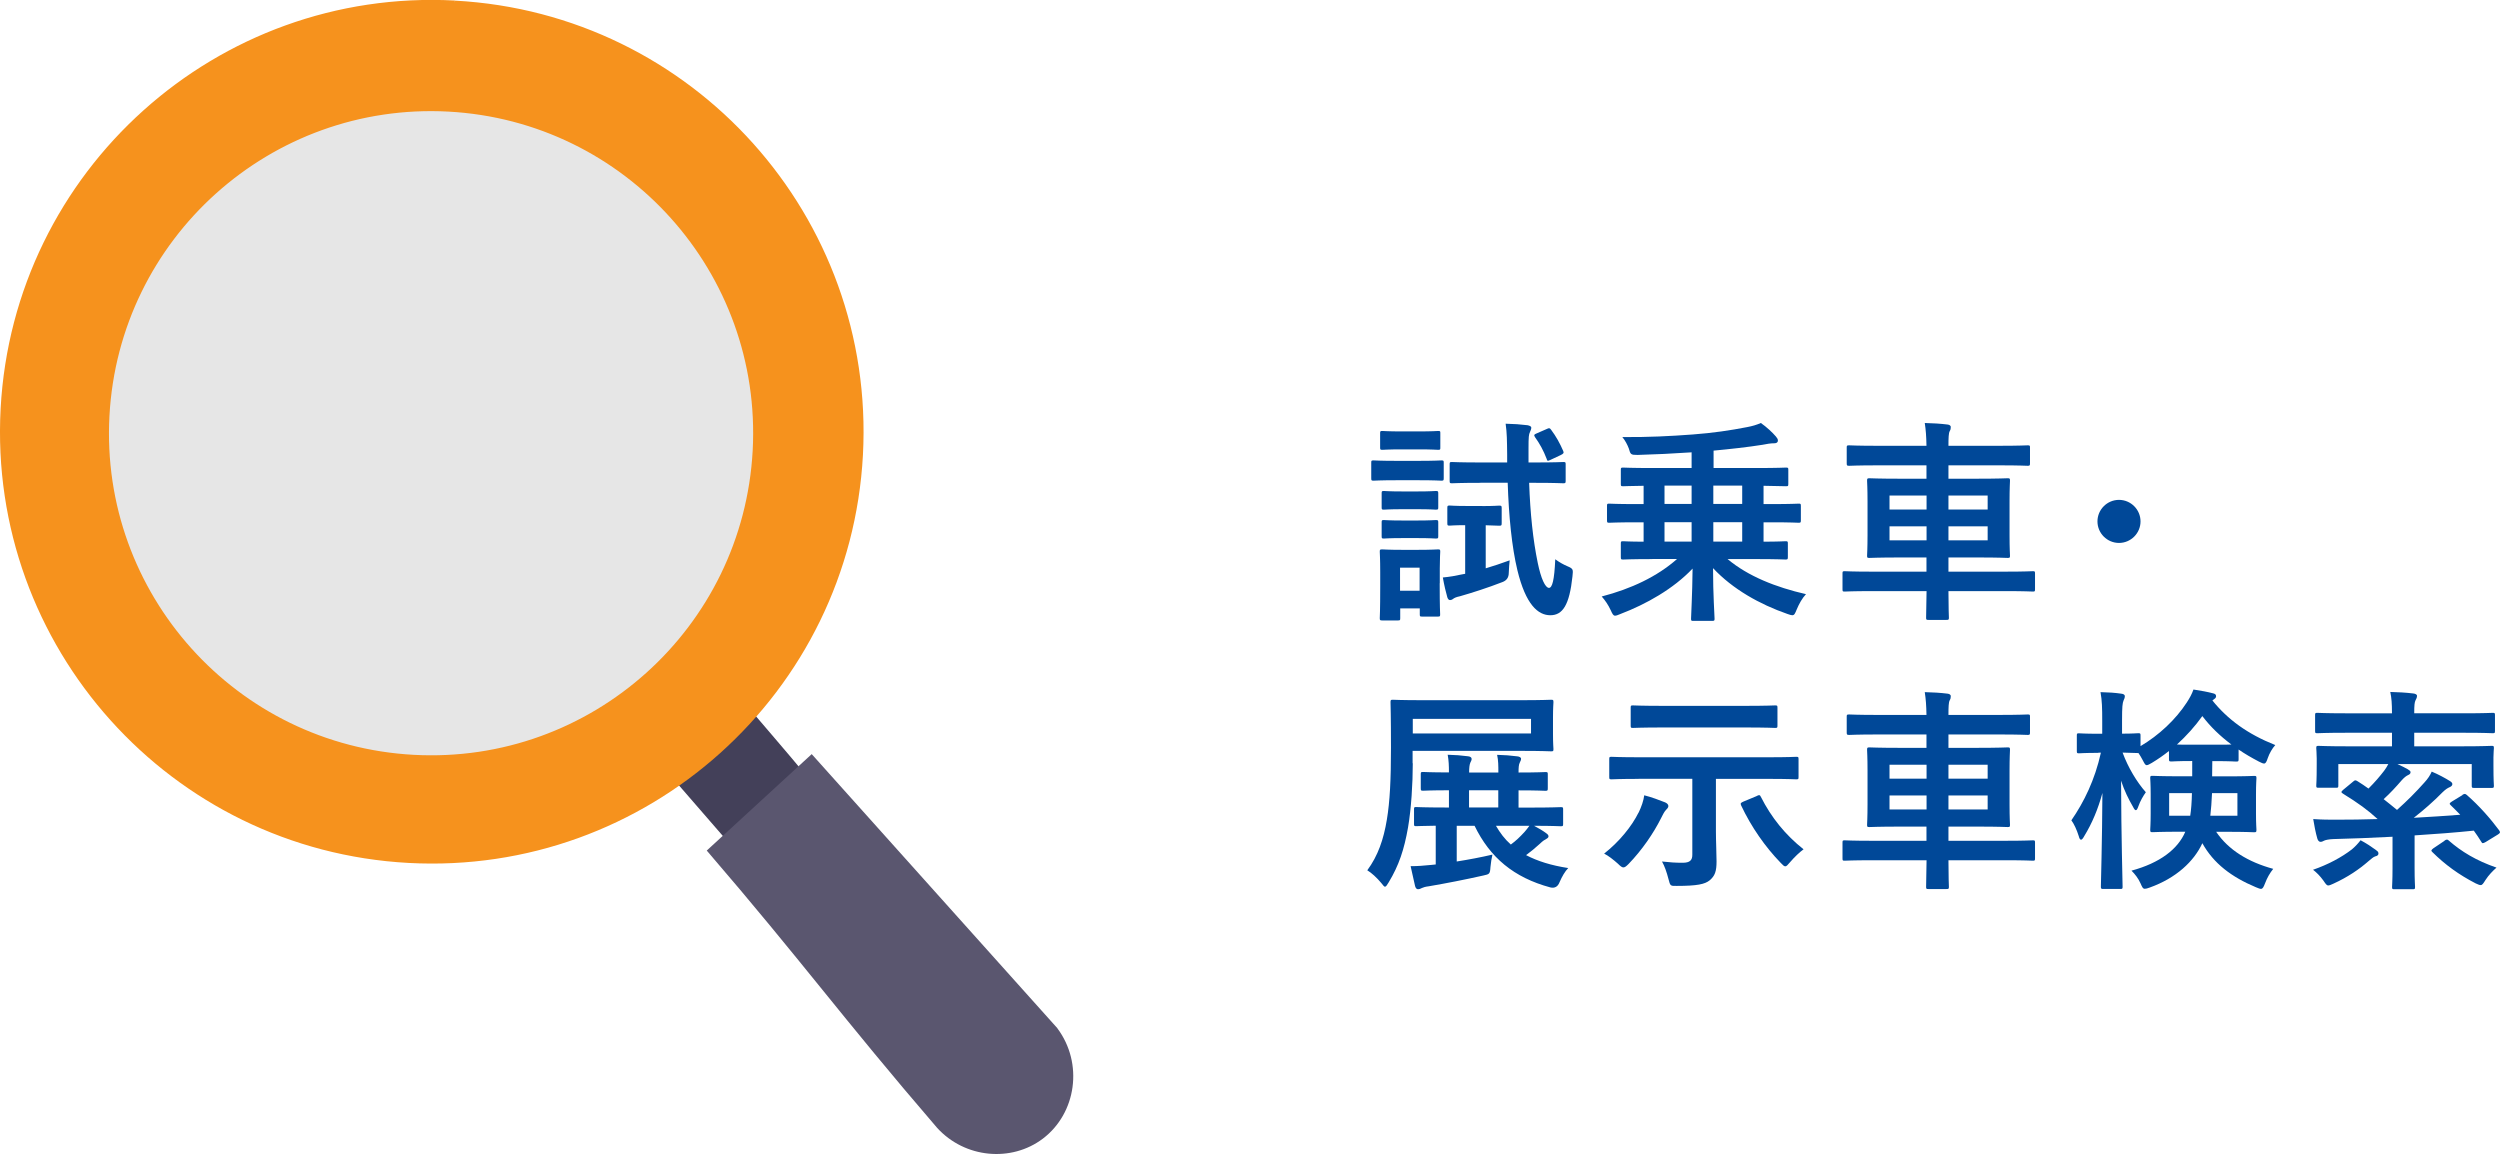 <?xml version="1.0" encoding="UTF-8"?><svg id="b" xmlns="http://www.w3.org/2000/svg" viewBox="0 0 278.67 128.64"><g id="c"><circle cx="47.5" cy="47.98" r="38.5" style="fill:#e6e6e6;"/><path d="M89.29,85.76c-.18-.27-5.94-6.99-5.94-6.99l-8.53,7.78,6.04,6.96,8.43-7.75Z" style="fill:#434059;"/><path d="M117.86,114.62c2.93,3.92,2.12,9.47-1.61,12.3-3.51,2.66-8.69,2.2-11.79-1.2-10.73-12.47-14.95-18.44-25.68-30.91l11.7-10.75,27.38,30.55Z" style="fill:#5a566f;"/><path d="M.24,45.55c-1.43,26.45,18.86,49.05,45.31,50.47s49.05-18.86,50.47-45.31C97.44,24.26,77.16,1.66,50.71.24,24.26-1.19,1.66,19.1.24,45.55ZM12.2,46.36C13.27,26.56,30.18,11.38,49.98,12.44c19.8,1.07,34.99,17.98,33.92,37.78-1.07,19.8-17.98,34.99-37.78,33.92-19.8-1.07-34.99-17.98-33.92-37.78Z" style="fill:#f6921d;"/><path d="M50.7.4c13.18.71,24.82,6.69,32.99,15.8,8.17,9.1,12.87,21.32,12.16,34.5-.71,13.18-6.69,24.82-15.8,32.99-9.1,8.17-21.32,12.87-34.5,12.16-13.18-.71-24.82-6.69-32.99-15.8C4.39,70.95-.31,58.74.4,45.56c.71-13.18,6.69-24.82,15.8-32.99C25.3,4.39,37.52-.31,50.7.4v-.17s.02-.17.02-.17C24.18-1.36,1.5,19,.07,45.54c-1.43,26.54,18.93,49.22,45.47,50.65,26.54,1.43,49.22-18.93,50.65-45.47C97.61,24.18,77.26,1.5,50.72.07v.17s-.02.17-.02.17Z" style="fill:#f6921d;"/><path d="M158.13,51.37c1.82,0,2.42-.05,2.54-.05.24,0,.26.02.26.26v1.71c0,.26-.02.29-.26.29-.12,0-.72-.05-2.54-.05h-2.45c-1.85,0-2.42.05-2.57.05-.24,0-.26-.02-.26-.29v-1.71c0-.24.02-.26.26-.26.14,0,.72.05,2.57.05h2.45ZM160.48,65.01c0,2.78.05,3.31.05,3.46,0,.24-.02.26-.26.26h-1.75c-.24,0-.26-.02-.26-.26v-.65h-2.18v1.08c0,.24-.02.26-.26.26h-1.73c-.26,0-.29-.02-.29-.26,0-.14.05-.7.05-3.6v-1.54c0-1.51-.05-2.09-.05-2.26,0-.24.02-.26.29-.26.14,0,.65.05,2.18.05h1.8c1.54,0,2.04-.05,2.21-.05.24,0,.26.02.26.26,0,.14-.05.72-.05,1.85v1.66ZM158.13,48.09c1.54,0,2.02-.05,2.16-.05.26,0,.26.02.26.26v1.58c0,.24,0,.26-.26.26-.14,0-.62-.05-2.16-.05h-1.85c-1.56,0-2.04.05-2.18.05-.24,0-.26-.02-.26-.26v-1.58c0-.24.02-.26.26-.26.14,0,.62.05,2.18.05h1.85ZM158.01,54.78c1.44,0,1.87-.05,2.02-.05.26,0,.29.02.29.26v1.56c0,.24-.02.26-.29.26-.14,0-.58-.05-2.02-.05h-1.7c-1.46,0-1.9.05-2.04.05-.24,0-.26-.02-.26-.26v-1.56c0-.24.02-.26.26-.26.14,0,.58.05,2.04.05h1.7ZM158.01,58.02c1.44,0,1.87-.05,2.02-.05.26,0,.29.02.29.26v1.54c0,.24-.02.26-.29.26-.14,0-.58-.05-2.02-.05h-1.7c-1.46,0-1.9.05-2.04.05-.24,0-.26-.02-.26-.26v-1.54c0-.24.02-.26.26-.26.14,0,.58.05,2.04.05h1.7ZM156.06,63.28v2.57h2.18v-2.57h-2.18ZM165.23,56.41c1.34,0,1.73-.05,1.87-.05.26,0,.29.02.29.29v1.66c0,.26-.02.29-.29.29-.14,0-.48-.02-1.49-.05v4.8c.86-.26,1.75-.55,2.67-.89-.05.36-.07.89-.1,1.39q0,.77-.7,1.03c-1.68.65-3.24,1.15-4.73,1.58-.48.1-.62.19-.77.29-.12.1-.24.14-.34.14-.14,0-.24-.1-.31-.31-.14-.48-.36-1.39-.5-2.21.77-.07,1.44-.19,2.11-.34l.38-.07v-5.42c-1.22,0-1.58.05-1.73.05-.24,0-.26-.02-.26-.29v-1.66c0-.26.02-.29.26-.29.14,0,.53.05,1.87.05h1.75ZM165.02,53.82c-2.26,0-3.02.05-3.17.05-.24,0-.26-.02-.26-.29v-1.82c0-.24.02-.26.26-.26.14,0,.91.05,3.17.05h2.98v-.89c-.02-1.61-.02-2.35-.17-3.43.96.02,1.61.07,2.45.17.24.05.41.14.41.26,0,.17-.07.31-.14.48-.14.29-.17.53-.17,1.85v1.56h.74c2.23,0,3-.05,3.14-.05.24,0,.26.02.26.26v1.82c0,.26-.02.29-.26.29-.14,0-.91-.05-3.14-.05h-.67c.12,3.43.43,6.36.96,8.93.36,1.75.84,2.78,1.25,2.78.36,0,.6-.84.7-3.19.46.34.94.6,1.34.77.7.29.65.38.58,1.13-.34,3.22-1.1,4.34-2.47,4.34s-2.74-1.18-3.67-5.02c-.62-2.57-.96-6.02-1.08-9.75h-3.02ZM172.41,47.82c.29-.14.34-.12.5.1.55.74.94,1.44,1.34,2.35.1.22.02.31-.29.46l-1.13.53c-.34.17-.36.12-.43-.12-.36-.94-.77-1.68-1.3-2.42-.14-.22-.1-.29.19-.41l1.1-.48Z" style="fill:#004898;"/><path d="M184.17,62.32c-2.3,0-3.1.05-3.24.05-.24,0-.26-.02-.26-.29v-1.49c0-.24.02-.26.26-.26.12,0,.72.05,2.28.05v-2.16h-.86c-2.11,0-2.83.05-2.98.05-.22,0-.24-.03-.24-.29v-1.58c0-.24.02-.26.24-.26.14,0,.86.05,2.98.05h.86v-2.04c-1.56.02-2.16.05-2.28.05-.24,0-.26-.02-.26-.26v-1.58c0-.21.02-.24.26-.24.14,0,.94.05,3.24.05h4.39v-1.75c-2.06.14-4.15.24-6.02.29-.77,0-.79-.05-.98-.72-.14-.38-.41-.91-.72-1.27,2.93.02,5.3-.1,7.85-.29,2.28-.17,4.2-.46,6.05-.82.62-.12,1.03-.24,1.54-.46.62.43,1.3,1.06,1.68,1.51.14.19.22.26.22.46,0,.17-.14.29-.38.29-.46,0-.82.07-1.34.17-1.63.26-3.62.48-5.45.65v1.94h4.83c2.3,0,3.1-.05,3.24-.05.24,0,.26.03.26.24v1.58c0,.24-.02.26-.26.26-.14,0-.79-.02-2.5-.05v2.04h.94c2.11,0,2.83-.05,2.98-.05.22,0,.24.02.24.26v1.58c0,.26-.02.29-.24.29-.14,0-.86-.05-2.98-.05h-.94v2.16c1.66,0,2.33-.05,2.45-.05.24,0,.26.02.26.26v1.49c0,.26-.02.29-.26.29-.14,0-.94-.05-3.24-.05h-3.22c2.3,1.92,5.38,3.14,8.74,3.91-.43.46-.77,1.08-1.03,1.7-.19.46-.26.65-.5.65-.12,0-.26-.05-.53-.14-3.1-1.08-6.1-2.76-8.3-5.11,0,2.95.17,5.26.17,5.62,0,.24-.02.26-.29.26h-2.09c-.22,0-.24-.02-.24-.26,0-.36.14-2.62.17-5.57-2.14,2.26-5.16,3.96-8.04,5.06-.29.12-.46.19-.6.19-.19,0-.29-.17-.48-.6-.29-.62-.62-1.1-1.01-1.54,3.29-.86,6.17-2.21,8.4-4.18h-2.74ZM188.56,56.17v-2.04h-3.02v2.04h3.02ZM188.56,60.37v-2.16h-3.02v2.16h3.02ZM194.2,56.17v-2.04h-3.22v2.04h3.22ZM194.2,60.37v-2.16h-3.22v2.16h3.22Z" style="fill:#004898;"/><path d="M208.6,65.89c-2.11,0-2.83.05-2.98.05-.22,0-.24-.02-.24-.26v-1.75c0-.24.02-.26.24-.26.14,0,.86.05,2.98.05h6.14v-1.58h-3.02c-2.33,0-3.17.05-3.34.05-.24,0-.26-.02-.26-.26,0-.14.05-.77.05-2.28v-3.77c0-1.49-.05-2.14-.05-2.28,0-.26.02-.29.26-.29.17,0,1.01.05,3.34.05h3.02v-1.49h-5.5c-2.21,0-2.95.05-3.1.05-.26,0-.29-.02-.29-.29v-1.75c0-.22.02-.24.29-.24.14,0,.89.05,3.1.05h5.5c-.02-1.08-.07-1.75-.19-2.54.89.02,1.73.07,2.54.17.22.02.36.14.36.26,0,.19-.02.31-.12.48-.12.22-.14.74-.14,1.63h5.71c2.21,0,2.98-.05,3.12-.05.24,0,.26.02.26.24v1.75c0,.26-.02.29-.26.29-.14,0-.91-.05-3.12-.05h-5.71v1.49h3.26c2.35,0,3.19-.05,3.34-.05.24,0,.26.02.26.29,0,.14-.05.79-.05,2.28v3.77c0,1.51.05,2.14.05,2.28,0,.24-.02.26-.26.26-.14,0-.98-.05-3.34-.05h-3.26v1.58h6.43c2.11,0,2.83-.05,2.98-.05.22,0,.24.02.24.26v1.75c0,.24-.02.26-.24.26-.14,0-.86-.05-2.98-.05h-6.43c0,1.87.05,2.86.05,2.95,0,.24-.02.26-.29.26h-1.99c-.24,0-.26-.02-.26-.26,0-.12.02-1.08.05-2.95h-6.14ZM214.75,56.8v-1.56h-4.13v1.56h4.13ZM214.75,60.23v-1.56h-4.13v1.56h4.13ZM217.19,55.24v1.56h4.37v-1.56h-4.37ZM221.56,58.67h-4.37v1.56h4.37v-1.56Z" style="fill:#004898;"/><path d="M238.6,58.12c0,1.32-1.08,2.4-2.4,2.4s-2.4-1.08-2.4-2.4,1.08-2.4,2.4-2.4,2.4,1.08,2.4,2.4Z" style="fill:#004898;"/><path d="M157.48,85.09c0,2.23-.17,5.06-.53,7.15-.43,2.45-1.01,4.22-2.16,6.12-.19.31-.29.48-.41.48-.1,0-.19-.14-.41-.41-.5-.6-1.08-1.13-1.56-1.42,1.2-1.63,1.82-3.46,2.18-5.64.34-2.02.46-4.51.46-8.02s-.05-4.92-.05-5.06c0-.26.02-.29.26-.29.12,0,.96.05,3.26.05h11.09c2.3,0,3.14-.05,3.29-.05.24,0,.26.02.26.29,0,.14-.05.58-.05,1.7v1.8c0,1.13.05,1.56.05,1.7,0,.24-.02.26-.26.26-.14,0-.98-.05-3.29-.05h-12.15v1.37ZM161.51,90.01v-1.92c-2.02,0-2.76.05-2.88.05-.24,0-.26-.02-.26-.29v-1.54c0-.24.02-.26.26-.26.12,0,.86.05,2.88.05,0-.74-.02-1.32-.14-1.97.89.02,1.46.07,2.26.17.24.02.41.12.41.29,0,.14-.05.24-.14.41-.1.22-.14.6-.14,1.11h3.26c0-.74,0-1.34-.14-1.97.89.02,1.44.07,2.26.17.22.02.41.12.41.26s-.05.26-.14.43c-.12.22-.14.58-.14,1.11,2.16,0,2.86-.05,3-.05.24,0,.26.02.26.26v1.54c0,.26-.02.29-.26.29-.14,0-.84-.05-3-.05v1.92h1.42c2.33,0,3.14-.05,3.29-.05.24,0,.26.02.26.26v1.61c0,.24-.02.26-.26.26-.14,0-.91-.05-2.98-.05.5.26,1.03.58,1.37.84.17.12.24.22.24.34s-.12.22-.26.29c-.19.1-.38.22-.7.53-.55.5-.96.84-1.54,1.27,1.27.67,2.81,1.15,4.7,1.44-.36.36-.7.96-.96,1.56q-.29.77-1.03.6c-4.08-1.1-6.74-3.34-8.45-6.87h-1.99v3.98c1.32-.21,2.76-.48,3.98-.77-.1.41-.17.91-.22,1.39-.05.79-.12.79-.79.94-2.04.46-4.25.89-6.07,1.2-.41.05-.62.12-.77.19-.19.1-.31.14-.43.14-.14,0-.26-.07-.34-.34l-.5-2.23c.77,0,1.42-.05,2.3-.14l.5-.05v-4.32c-1.46.02-2.06.05-2.18.05-.22,0-.24-.02-.24-.26v-1.61c0-.24.02-.26.24-.26.14,0,.96.05,3.17.05h.5ZM170.66,80.13h-13.18v1.63h13.18v-1.63ZM167.01,90.01v-1.92h-3.26v1.92h3.26ZM166.75,92.05c.46.79.98,1.49,1.66,2.09.58-.43,1.01-.84,1.54-1.42.19-.22.36-.43.53-.67h-3.72Z" style="fill:#004898;"/><path d="M182.66,90.57c.31-.65.55-1.34.62-1.92.77.19,1.73.55,2.33.79.22.1.36.24.36.41s-.14.31-.29.46c-.17.17-.38.6-.55.94-.82,1.63-2.09,3.5-3.6,5.06-.26.26-.41.38-.58.38-.14,0-.31-.12-.6-.41-.48-.43-1.06-.89-1.54-1.13,1.66-1.3,3.07-3.02,3.84-4.58ZM182.66,86.82c-2.14,0-2.88.05-3.02.05-.24,0-.26-.02-.26-.26v-1.99c0-.24.02-.26.26-.26.14,0,.89.05,3.02.05h14.54c2.14,0,2.88-.05,3.02-.05.24,0,.26.02.26.26v1.99c0,.24-.02.26-.26.26-.14,0-.89-.05-3.02-.05h-5.93v5.86c0,1.13.07,2.45.07,3.34,0,1.08-.17,1.61-.77,2.11-.53.43-1.39.62-3.65.62-.74.02-.74,0-.94-.77-.19-.74-.43-1.44-.72-1.95.89.1,1.54.14,2.3.14.82,0,1.08-.29,1.08-.89v-8.47h-6ZM185.34,81.09c-2.35,0-3.17.05-3.31.05-.24,0-.26-.02-.26-.26v-1.99c0-.24.02-.26.26-.26.14,0,.96.05,3.31.05h9.22c2.35,0,3.17-.05,3.31-.05.24,0,.26.02.26.26v1.99c0,.24-.02.26-.26.26-.14,0-.96-.05-3.31-.05h-9.22ZM195.83,88.72c.29-.14.34-.12.46.12,1.15,2.28,2.74,4.25,4.75,5.83-.43.31-1.01.86-1.49,1.42-.29.34-.41.48-.55.48-.12,0-.26-.12-.5-.38-1.73-1.78-3.29-4.01-4.42-6.41-.1-.24-.05-.29.26-.43l1.49-.62Z" style="fill:#004898;"/><path d="M208.6,95.89c-2.11,0-2.83.05-2.98.05-.22,0-.24-.02-.24-.26v-1.75c0-.24.02-.26.24-.26.14,0,.86.05,2.98.05h6.14v-1.58h-3.02c-2.33,0-3.17.05-3.34.05-.24,0-.26-.02-.26-.26,0-.14.05-.77.05-2.28v-3.77c0-1.49-.05-2.14-.05-2.28,0-.26.02-.29.26-.29.17,0,1.01.05,3.34.05h3.02v-1.49h-5.5c-2.21,0-2.95.05-3.1.05-.26,0-.29-.02-.29-.29v-1.75c0-.22.02-.24.29-.24.14,0,.89.05,3.1.05h5.5c-.02-1.08-.07-1.75-.19-2.54.89.02,1.73.07,2.54.17.22.02.36.14.36.26,0,.19-.02.31-.12.48-.12.22-.14.74-.14,1.63h5.71c2.21,0,2.98-.05,3.12-.05.24,0,.26.02.26.24v1.75c0,.26-.02.29-.26.29-.14,0-.91-.05-3.12-.05h-5.71v1.49h3.26c2.35,0,3.19-.05,3.34-.05.24,0,.26.02.26.29,0,.14-.05.79-.05,2.28v3.77c0,1.51.05,2.14.05,2.28,0,.24-.02.26-.26.26-.14,0-.98-.05-3.34-.05h-3.26v1.58h6.43c2.11,0,2.83-.05,2.98-.05.22,0,.24.02.24.26v1.75c0,.24-.02.26-.24.26-.14,0-.86-.05-2.98-.05h-6.43c0,1.87.05,2.86.05,2.95,0,.24-.02.26-.29.26h-1.99c-.24,0-.26-.02-.26-.26,0-.12.02-1.08.05-2.95h-6.14ZM214.75,86.8v-1.56h-4.13v1.56h4.13ZM214.75,90.23v-1.56h-4.13v1.56h4.13ZM217.19,85.24v1.56h4.37v-1.56h-4.37ZM221.56,88.67h-4.37v1.56h4.37v-1.56Z" style="fill:#004898;"/><path d="M233.92,83.92c-1.56,0-2.04.05-2.18.05-.22,0-.24-.02-.24-.29v-1.68c0-.24.02-.26.24-.26.14,0,.62.05,2.18.05h.41v-1.42c0-1.44-.02-2.26-.19-3.22.91.02,1.61.07,2.3.17.24.02.41.12.41.26,0,.19-.05.31-.14.5-.12.29-.17.67-.17,2.26v1.44c1.22,0,1.66-.05,1.8-.05.24,0,.26.02.26.26v1.18c2.06-1.22,3.91-2.95,5.16-4.87.34-.53.55-.91.74-1.44.91.14,1.56.26,2.21.43.19.05.31.12.31.31,0,.12-.05.22-.19.31l-.22.17c1.7,2.11,3.91,3.74,7.01,4.97-.34.38-.65.91-.84,1.46-.14.43-.24.6-.41.6-.12,0-.29-.07-.58-.22-.82-.43-1.56-.86-2.26-1.34v1.08c0,.24-.02.26-.29.26-.14,0-.65-.05-2.3-.05h-.34c0,.6-.02,1.18-.02,1.7h1.63c2.16,0,2.9-.05,3.05-.05.24,0,.26.02.26.26,0,.12-.05.62-.05,1.82v2.11c0,1.18.05,1.66.05,1.8,0,.26-.02.29-.26.29-.14,0-.89-.05-3.05-.05h-1.18c1.37,2.02,3.55,3.36,6.36,4.13-.38.48-.67.98-.91,1.61-.17.43-.26.62-.46.62-.12,0-.29-.07-.58-.19-2.69-1.13-4.7-2.64-5.95-4.9-.94,2.04-2.93,3.89-5.86,4.94-.26.1-.43.14-.55.14-.22,0-.29-.17-.48-.6-.26-.58-.62-1.03-1.01-1.42,3.17-.86,5.18-2.4,6-4.34h-.6c-2.14,0-2.88.05-3.05.05-.24,0-.26-.02-.26-.29,0-.14.05-.62.05-1.8v-2.11c0-1.2-.05-1.68-.05-1.82,0-.24.02-.26.26-.26.17,0,.91.05,3.05.05h1.37v-1.7h-.12c-1.54,0-2.04.05-2.18.05-.26,0-.29-.02-.29-.26v-.91c-.6.48-1.22.91-1.9,1.32-.29.17-.46.26-.58.26-.17,0-.24-.17-.46-.58-.14-.26-.29-.53-.46-.77h-.07c-.14,0-.55-.02-1.7-.05.62,1.68,1.58,3.27,2.59,4.42-.31.43-.62.98-.82,1.54-.1.29-.19.46-.29.46s-.19-.12-.31-.36c-.5-.86-.98-1.82-1.34-2.93.02,6.29.17,11.4.17,11.81,0,.24-.02.26-.26.26h-1.87c-.26,0-.29-.02-.29-.26,0-.38.14-4.97.17-10.44-.48,1.78-1.15,3.38-2.02,4.8-.14.26-.26.41-.36.41s-.19-.12-.26-.41c-.22-.7-.53-1.37-.82-1.75,1.42-2.06,2.62-4.51,3.29-7.54h-.29ZM241.79,88.41v2.52h2.35c.1-.65.17-1.46.19-2.52h-2.54ZM246.95,83.01c.89,0,1.42,0,1.78-.02-1.25-.94-2.33-1.97-3.24-3.17-.82,1.15-1.78,2.21-2.83,3.17.34.02.86.02,1.7.02h2.59ZM249.4,88.41h-2.83c-.05.98-.1,1.8-.19,2.52h3.02v-2.52Z" style="fill:#004898;"/><path d="M264.86,94.77c.22.14.26.24.26.38,0,.17-.14.26-.36.31-.19.05-.46.29-.77.55-.98.86-2.26,1.75-3.91,2.5-.26.12-.43.19-.55.19-.19,0-.29-.17-.55-.55-.36-.5-.77-.91-1.15-1.2,1.68-.58,3.19-1.39,4.34-2.28.34-.29.62-.58.96-1.01.67.36,1.18.7,1.73,1.1ZM274.48,88.6c.24-.14.31-.14.5.02,1.37,1.2,2.62,2.62,3.6,3.94.14.22.12.29-.14.46l-1.37.84c-.31.17-.38.17-.48-.02-.26-.43-.55-.84-.84-1.25-2.02.21-4.27.38-6.6.53v3.65c0,1.37.05,1.97.05,2.09,0,.24-.02.26-.26.26h-2.04c-.24,0-.26-.02-.26-.26,0-.14.05-.72.05-2.09v-3.5c-2.26.12-4.54.21-6.6.26-.5.02-.86.1-1.01.17-.14.07-.26.14-.41.14-.17,0-.29-.14-.36-.36-.19-.65-.36-1.54-.46-2.18,1.01.07,1.8.07,2.52.07,1.51,0,3.1-.02,4.66-.07-1.1-1.01-2.16-1.78-3.86-2.83-.12-.07-.17-.12-.17-.19,0-.05.05-.12.19-.24l1.1-.91c.22-.19.26-.19.5-.05.43.26.84.55,1.22.82.72-.72,1.25-1.34,1.75-1.99.19-.26.34-.5.46-.74h-5.57v2.38c0,.24-.02.26-.26.26h-1.94c-.24,0-.26-.02-.26-.26,0-.14.05-.46.05-2.3v-.7c0-.65-.05-.98-.05-1.15,0-.24.02-.26.26-.26.17,0,.96.05,3.24.05h4.94v-1.51h-5.21c-2.21,0-2.95.05-3.1.05-.24,0-.26-.02-.26-.26v-1.75c0-.24.02-.26.26-.26.14,0,.89.05,3.1.05h5.21c0-1.08-.05-1.73-.19-2.38.86.02,1.75.07,2.57.17.24.02.41.14.41.24,0,.22-.07.34-.17.53-.1.22-.14.48-.14,1.44h5.64c2.21,0,2.95-.05,3.1-.05.24,0,.26.02.26.26v1.75c0,.24-.02.26-.26.26-.14,0-.89-.05-3.1-.05h-5.64v1.51h5.4c2.26,0,3.05-.05,3.22-.05.24,0,.26.02.26.26,0,.14-.05.5-.05,1.03v.84c0,1.82.05,2.16.05,2.3,0,.24-.02.26-.26.26h-1.92c-.26,0-.29-.02-.29-.26v-2.4h-8.28c.48.22.89.43,1.1.55.26.17.36.21.36.36s-.1.24-.26.31c-.22.1-.43.26-.72.58-.62.72-1.3,1.46-2.02,2.11.5.38.98.79,1.49,1.2,1.13-1.01,2.11-1.99,3.05-3.05.38-.41.65-.82.82-1.22.7.29,1.54.74,2.04,1.06.19.12.26.22.26.34,0,.14-.12.26-.31.34s-.43.22-.77.55c-1.03,1.05-2.11,1.99-3.22,2.86,1.85-.1,3.6-.22,5.18-.34-.36-.36-.7-.72-1.06-1.06-.19-.17-.14-.24.12-.41l1.18-.72ZM272.47,93.71c.14-.1.22-.12.29-.12s.12.02.22.12c1.37,1.2,3.05,2.23,5.3,3-.43.38-.86.82-1.22,1.37-.26.41-.36.58-.55.58-.12,0-.29-.07-.55-.19-1.9-.98-3.41-2.09-4.82-3.48-.19-.17-.14-.24.1-.43l1.25-.84Z" style="fill:#004898;"/></g></svg>